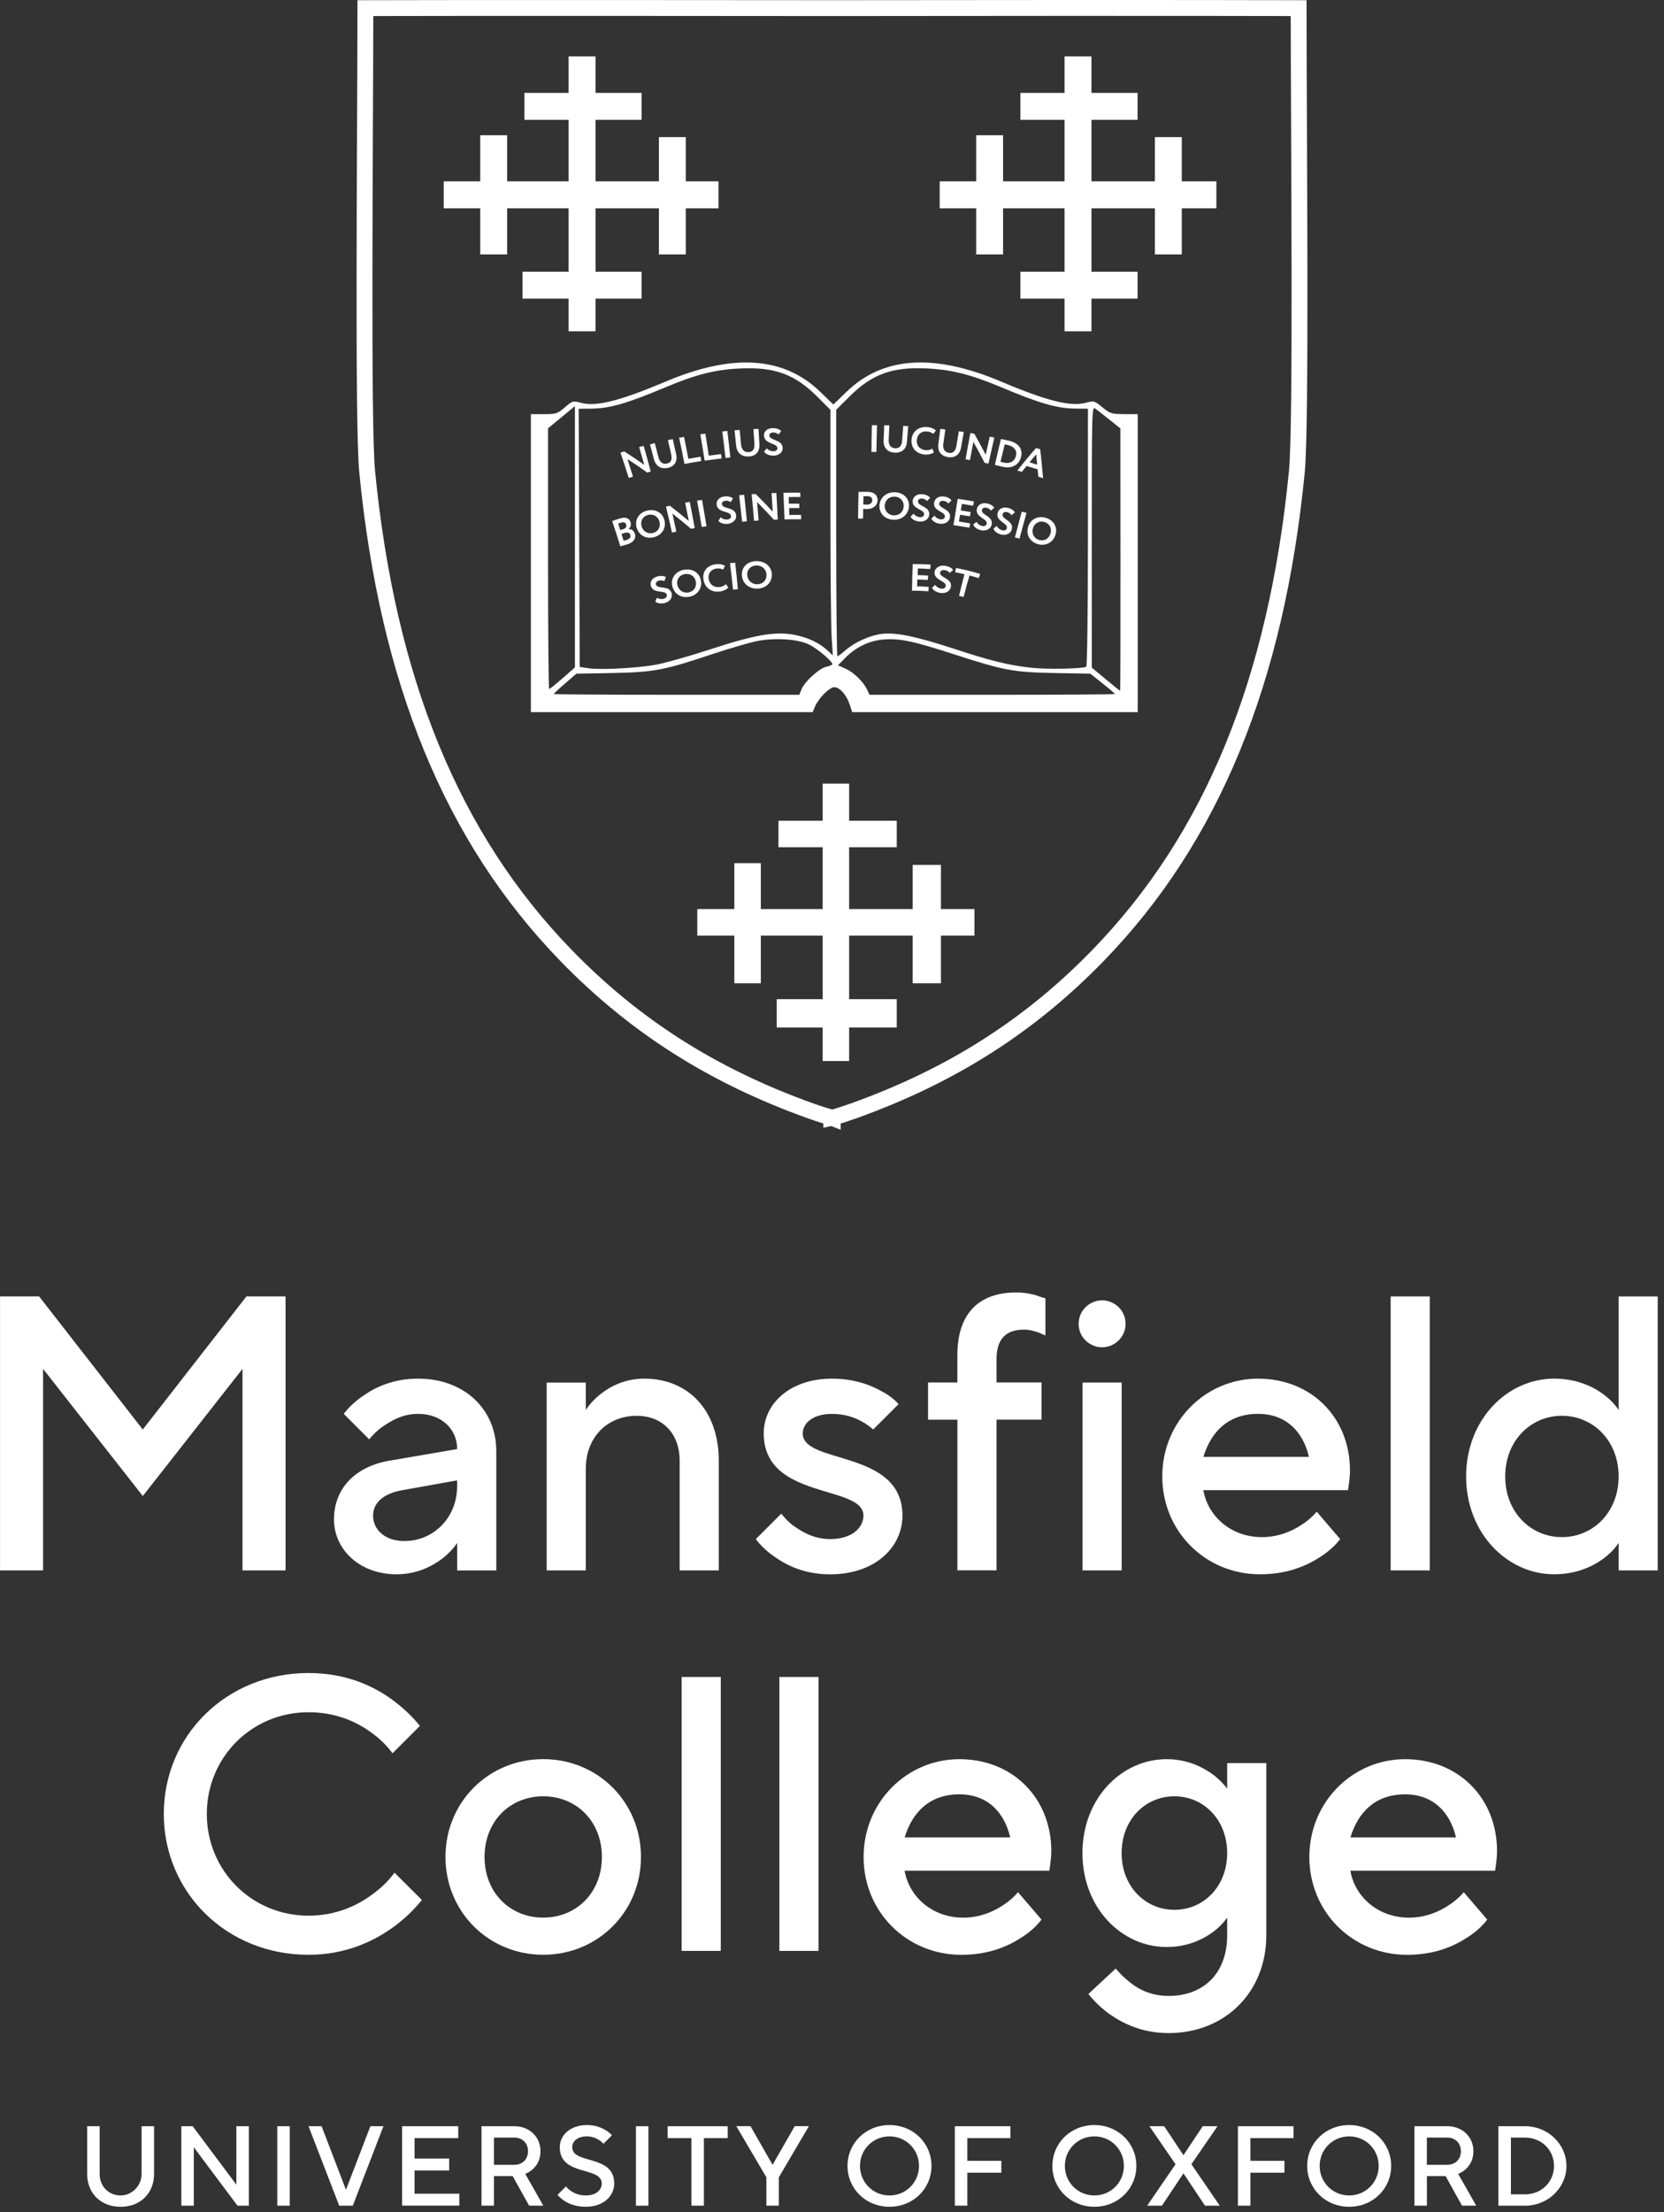 <svg width="210" height="279" viewBox="0 0 210 279" fill="none" xmlns="http://www.w3.org/2000/svg">
<rect x="0" y="0" width="210" height="279" fill="#333333" stroke="none"/>
<path d="M11 268.147H12.575V274.157C12.575 275.731 13.72 276.877 15.221 276.877C16.654 276.877 17.868 275.658 17.868 274.157V268.147H19.443V274.157C19.443 276.589 17.727 278.31 15.221 278.31C12.716 278.31 11 276.594 11 274.157V268.147Z" fill="white"/>
<path d="M22.884 268.147H24.317L29.83 275.517V268.147H31.404V278.169H29.971L24.458 270.798V278.169H22.884V268.147Z" fill="white"/>
<path d="M34.995 268.147H36.569V278.169H34.995V268.147Z" fill="white"/>
<path d="M38.938 268.147H40.586L43.662 276.165L46.743 268.147H48.39L44.525 278.169H42.809L38.938 268.147Z" fill="white"/>
<path d="M50.743 268.147H57.831V269.648H52.317V272.222H56.685V273.723H52.317V276.658H57.972V278.159H50.743V268.147Z" fill="white"/>
<path d="M60.766 268.147H64.919C66.85 268.147 68.21 269.521 68.21 271.295C68.21 272.426 67.722 273.114 67.249 273.557C66.962 273.816 66.65 274.015 66.289 274.157L68.565 278.164H66.776L64.7 274.44H62.341V278.164H60.766V268.147ZM64.919 273.011C65.938 273.011 66.635 272.309 66.635 271.295C66.635 270.282 65.933 269.58 64.919 269.58H62.341V273.016H64.919V273.011Z" fill="white"/>
<path d="M71.433 275.731C71.589 275.946 71.789 276.131 72.033 276.301C72.447 276.589 73.076 276.877 73.939 276.877C75.24 276.877 75.942 276.175 75.942 275.375C75.942 273.157 70.644 274.517 70.644 270.793C70.644 269.292 71.945 268 74.08 268C75.109 268 75.898 268.317 76.43 268.643C76.746 268.829 77.015 269.043 77.229 269.287L76.157 270.359C76.001 270.189 75.83 270.028 75.625 269.901C75.279 269.672 74.753 269.428 74.08 269.428C72.862 269.428 72.218 270.057 72.218 270.788C72.218 273.006 77.517 271.646 77.517 275.37C77.517 276.945 76.157 278.305 73.939 278.305C72.72 278.305 71.818 277.949 71.233 277.559C70.887 277.345 70.605 277.086 70.361 276.799L71.433 275.731Z" fill="white"/>
<path d="M80.251 268.147H81.831V278.169H80.256V268.147H80.251Z" fill="white"/>
<path d="M87.261 269.648H84.254V268.147H91.838V269.648H88.831V278.164H87.256V269.648H87.261Z" fill="white"/>
<path d="M96.716 274.585L92.924 268.141H94.713L97.501 273.011L100.294 268.141H102.083L98.291 274.585V278.163H96.716V274.585Z" fill="white"/>
<path d="M112.256 268C115.264 268 117.555 270.291 117.555 273.152C117.555 276.014 115.264 278.305 112.256 278.305C109.249 278.305 106.958 276.014 106.958 273.152C106.958 270.291 109.249 268 112.256 268ZM112.256 276.877C114.333 276.877 115.981 275.229 115.981 273.152C115.981 271.076 114.333 269.428 112.256 269.428C110.18 269.428 108.532 271.076 108.532 273.152C108.532 275.229 110.18 276.877 112.256 276.877Z" fill="white"/>
<path d="M120.504 268.147H127.519V269.648H122.079V272.509H126.373V274.011H122.079V278.164H120.504V268.147Z" fill="white"/>
<path d="M138.112 268C141.119 268 143.411 270.291 143.411 273.152C143.411 276.014 141.119 278.305 138.112 278.305C135.104 278.305 132.813 276.014 132.813 273.152C132.813 270.291 135.104 268 138.112 268ZM138.112 276.877C140.188 276.877 141.836 275.229 141.836 273.152C141.836 271.076 140.188 269.428 138.112 269.428C136.035 269.428 134.388 271.076 134.388 273.152C134.388 275.229 136.035 276.877 138.112 276.877Z" fill="white"/>
<path d="M148.355 272.943L145.06 268.147H146.922L149.354 271.798L151.787 268.147H153.649L150.358 272.943L153.936 278.169H152.074L149.354 274.089L146.634 278.169H144.772L148.355 272.943Z" fill="white"/>
<path d="M156.227 268.147H163.242V269.648H157.802V272.509H162.096V274.011H157.802V278.164H156.227V268.147Z" fill="white"/>
<path d="M170.269 268C173.277 268 175.568 270.291 175.568 273.152C175.568 276.014 173.277 278.305 170.269 278.305C167.262 278.305 164.971 276.014 164.971 273.152C164.971 270.291 167.262 268 170.269 268ZM170.269 276.877C172.346 276.877 173.994 275.229 173.994 273.152C173.994 271.076 172.346 269.428 170.269 269.428C168.193 269.428 166.545 271.076 166.545 273.152C166.545 275.229 168.193 276.877 170.269 276.877Z" fill="white"/>
<path d="M178.503 268.147H182.656C184.586 268.147 185.946 269.521 185.946 271.295C185.946 272.426 185.459 273.114 184.986 273.557C184.698 273.816 184.387 274.015 184.026 274.157L186.302 278.164H184.513L182.437 274.44H180.077V278.164H178.503V268.147ZM182.651 273.011C183.67 273.011 184.367 272.309 184.367 271.295C184.367 270.282 183.665 269.58 182.651 269.58H180.073V273.016H182.651V273.011Z" fill="white"/>
<path d="M189.101 268.147H192.464C195.399 268.147 197.69 270.452 197.69 273.158C197.69 275.863 195.399 278.169 192.464 278.169H189.101V268.147ZM192.469 276.736C194.546 276.736 196.12 275.161 196.12 273.158C196.12 271.154 194.546 269.58 192.469 269.58H190.68V276.736H192.469Z" fill="white"/>
<path d="M0 163.5H4.938L18.018 180.282L31.098 163.5H36.036V198.048H30.606V172.632L18.023 188.67L5.435 172.632V198.048H0.005V163.5H0Z" fill="white"/>
<path d="M57.696 194.591C57.203 195.33 56.558 195.975 55.82 196.566C54.486 197.55 52.61 198.54 50.045 198.54C45.304 198.54 42.149 195.33 42.149 191.633C42.149 187.685 44.861 184.973 49.056 184.229L57.696 182.747C57.696 180.232 55.721 178.307 52.758 178.307C50.833 178.307 49.4 179.149 48.268 179.937C47.623 180.379 47.081 180.926 46.589 181.517L43.385 178.307C44.025 177.465 44.818 176.727 45.753 176.087C47.333 174.955 49.602 173.867 52.763 173.867C58.685 173.867 62.633 177.815 62.633 182.999V198.053H57.696V194.591ZM57.696 186.695L50.784 187.931C48.268 188.374 47.082 189.61 47.082 191.136C47.082 192.864 48.514 194.345 51.03 194.345C54.732 194.345 57.69 191.387 57.69 187.439V186.695H57.696Z" fill="white"/>
<path d="M68.992 174.359H73.93V177.815C74.422 177.077 75.018 176.431 75.756 175.841C76.992 174.857 78.819 173.867 81.334 173.867C86.764 173.867 90.712 177.766 90.712 184.229V198.047H85.774V184.229C85.774 180.724 83.554 178.553 80.344 178.553C76.642 178.553 73.93 181.271 73.93 185.213V198.047H68.992V174.359Z" fill="white"/>
<path d="M98.602 190.889C99.095 191.529 99.641 192.076 100.281 192.519C101.413 193.306 102.846 194.099 104.771 194.099C107.532 194.099 108.965 192.667 108.965 191.136C108.965 187.187 96.382 189.211 96.382 180.773C96.382 177.071 99.636 173.867 105.017 173.867C107.827 173.867 109.955 174.703 111.333 175.496C112.175 175.939 112.864 176.481 113.405 177.077L110.195 180.281C109.801 179.937 109.358 179.592 108.812 179.297C107.877 178.755 106.592 178.312 105.011 178.312C102.496 178.312 101.309 179.548 101.309 180.779C101.309 184.727 113.892 182.753 113.892 191.141C113.892 195.089 110.485 198.545 104.76 198.545C101.599 198.545 99.33 197.457 97.749 196.325C96.809 195.68 96.021 194.941 95.382 194.105L98.602 190.889Z" fill="white"/>
<path d="M120.823 179.044H117.121V174.352H120.823V170.896C120.823 165.712 123.491 163 128.227 163C129.364 163 130.25 163.197 130.895 163.394C131.24 163.541 131.584 163.64 131.934 163.738V168.425L131.147 168.08C130.606 167.883 129.96 167.686 129.222 167.686C126.904 167.686 125.766 168.922 125.766 171.388V174.347H131.442V179.038H125.766V198.041H120.828V179.044H120.823Z" fill="white"/>
<path d="M139.085 163.99C140.616 163.99 142.049 165.226 142.049 166.949C142.049 168.677 140.616 169.913 139.085 169.913C137.554 169.913 136.126 168.677 136.126 166.949C136.126 165.226 137.559 163.99 139.085 163.99ZM136.619 174.358H141.556V198.047H136.619V174.358Z" fill="white"/>
<path d="M169.133 194.099C168.494 194.941 167.652 195.68 166.667 196.319C164.939 197.451 162.522 198.54 159.017 198.54C152.111 198.54 146.681 193.11 146.681 186.203C146.681 179.297 152.111 173.867 158.771 173.867C165.481 173.867 170.369 178.75 170.369 185.465C170.369 186.203 170.271 186.799 170.222 187.242L170.123 187.931H151.865C152.406 191.136 155.271 193.853 159.269 193.853C161.39 193.853 163.118 193.066 164.299 192.273C164.988 191.83 165.634 191.289 166.175 190.643L169.133 194.099ZM165.191 183.737C164.453 180.527 162.276 178.307 158.776 178.307C155.025 178.307 152.854 180.527 151.87 183.737H165.191Z" fill="white"/>
<path d="M175.504 163.5H180.442V198.048H175.504V163.5Z" fill="white"/>
<path d="M204.275 194.59C203.783 195.328 203.137 195.973 202.35 196.564C201.016 197.548 198.943 198.538 196.132 198.538C190.21 198.538 185.026 193.354 185.026 186.201C185.026 179.044 190.21 173.865 196.132 173.865C198.943 173.865 201.016 174.849 202.35 175.839C203.137 176.43 203.783 177.075 204.275 177.813V163.503H209.207V198.051H204.275V194.59ZM204.275 186.201C204.275 181.712 201.065 178.551 197.117 178.551C193.169 178.551 189.959 181.712 189.959 186.201C189.959 190.696 193.169 193.852 197.117 193.852C201.07 193.852 204.275 190.691 204.275 186.201Z" fill="white"/>
<path d="M53.245 239.614C52.206 240.899 51.025 242.031 49.593 243.07C47.176 244.798 43.67 246.526 38.929 246.526C28.567 246.526 20.671 238.63 20.671 228.76C20.671 218.889 28.567 210.993 38.929 210.993C43.67 210.993 47.121 212.623 49.489 214.351C50.823 215.335 52.004 216.423 52.994 217.659L49.538 221.115C48.849 220.175 47.958 219.289 46.924 218.55C45.147 217.216 42.484 215.937 38.929 215.937C31.771 215.937 26.101 221.613 26.101 228.765C26.101 235.918 31.777 241.594 38.929 241.594C42.484 241.594 45.196 240.26 47.023 238.882C48.111 238.094 49.046 237.203 49.784 236.169L53.245 239.614Z" fill="white"/>
<path d="M68.555 221.851C75.467 221.851 80.892 227.281 80.892 234.187C80.892 241.099 75.462 246.523 68.555 246.523C61.649 246.523 56.219 241.093 56.219 234.187C56.219 227.281 61.644 221.851 68.555 221.851ZM75.96 234.187C75.96 229.698 72.75 226.537 68.555 226.537C64.361 226.537 61.151 229.698 61.151 234.187C61.151 238.682 64.361 241.837 68.555 241.837C72.75 241.837 75.96 238.682 75.96 234.187Z" fill="white"/>
<path d="M86.023 211.488H90.961V246.037H86.023V211.488Z" fill="white"/>
<path d="M98.358 211.488H103.296V246.037H98.358V211.488Z" fill="white"/>
<path d="M131.44 242.09C130.8 242.932 129.958 243.67 128.973 244.31C127.245 245.442 124.828 246.53 121.323 246.53C114.417 246.53 108.987 241.1 108.987 234.193C108.987 227.287 114.417 221.857 121.077 221.857C127.787 221.857 132.675 226.74 132.675 233.455C132.675 234.193 132.577 234.789 132.528 235.232L132.429 235.921H114.165C114.707 239.126 117.572 241.843 121.569 241.843C123.691 241.843 125.419 241.056 126.6 240.263C127.289 239.82 127.934 239.279 128.476 238.634L131.44 242.09ZM127.491 231.722C126.753 228.512 124.577 226.292 121.077 226.292C117.326 226.292 115.155 228.512 114.171 231.722H127.491Z" fill="white"/>
<path d="M140.807 248.258C141.348 248.903 141.944 249.494 142.584 249.986C143.721 250.926 145.345 251.714 147.467 251.714C151.962 251.714 154.871 248.799 154.871 244.064V241.843C154.379 242.532 153.739 243.178 152.996 243.719C151.661 244.66 149.786 245.545 147.221 245.545C141.545 245.545 136.607 240.608 136.607 233.701C136.607 226.795 141.545 221.857 147.221 221.857C149.786 221.857 151.661 222.792 152.996 223.733C153.734 224.274 154.379 224.919 154.871 225.559V222.349H159.809V244.064C159.809 251.222 154.625 256.4 147.473 256.4C144.115 256.4 141.649 255.164 139.921 253.934C138.937 253.196 138.095 252.403 137.356 251.468L140.807 248.258ZM154.871 233.696C154.871 229.502 151.913 226.538 148.211 226.538C144.509 226.538 141.55 229.502 141.55 233.696C141.55 237.89 144.514 240.854 148.211 240.854C151.913 240.854 154.871 237.89 154.871 233.696Z" fill="white"/>
<path d="M187.693 242.09C187.054 242.932 186.212 243.67 185.227 244.31C183.499 245.442 181.082 246.53 177.577 246.53C170.671 246.53 165.241 241.1 165.241 234.193C165.241 227.287 170.671 221.857 177.331 221.857C184.041 221.857 188.929 226.74 188.929 233.455C188.929 234.193 188.831 234.789 188.782 235.232L188.683 235.921H170.419C170.961 239.126 173.826 241.843 177.823 241.843C179.945 241.843 181.673 241.056 182.854 240.263C183.543 239.82 184.188 239.279 184.73 238.634L187.693 242.09ZM183.745 231.722C183.007 228.512 180.831 226.292 177.331 226.292C173.58 226.292 171.409 228.512 170.425 231.722H183.745Z" fill="white"/>
<path d="M163.89 1.023C163.89 1.023 150.242 0.971 105.001 1.023C59.76 0.977 46.112 1.023 46.112 1.023C46.095 18.256 45.76 53.562 46.337 59.495C48.932 85.9 57.068 105.694 71.402 120.464C80.034 129.359 89.917 135.652 102.176 140.055C103.196 140.421 104.205 140.745 104.903 140.942V141C104.932 140.994 104.966 140.983 105.001 140.971C105.036 140.983 105.07 140.988 105.099 141V140.948C105.802 140.751 106.806 140.426 107.826 140.061C120.079 135.658 129.968 129.365 138.6 120.47C152.934 105.7 161.07 85.9 163.665 59.501C164.242 53.567 163.901 18.256 163.89 1.023Z" stroke="white" stroke-width="2"/>
<path d="M107.16 131.695V129.579H110.167H113.173V127.792V126.01H110.167H107.16V122.001V117.992H111.169H115.184V120.999V124.005H116.966H118.747V120.999V117.992H120.863H122.979V116.322V114.645H120.863H118.747V111.861V109.077H116.966H115.184V111.861V114.645H111.169H107.16V110.748V106.85H110.167H113.173V105.18V103.509H110.167H107.16V101.165V98.826H105.49H103.819V101.165V103.509H101.035H98.245V105.18V106.85H101.035H103.819V110.748V114.645H99.916H96.018V111.75V108.854H94.348H92.677V111.75V114.645H90.339H88V116.322V117.992H90.339H92.677V120.999V124.005H94.348H96.018V120.999V117.992H99.916H103.819V122.001V126.01H100.924H98.022V127.792V129.579H100.924H103.819V131.695V133.811H105.49H107.16V131.695Z" fill="white"/>
<path d="M75.154 39.726V37.663H78.061H80.974V35.969V34.269H78.061H75.154V30.266V26.269H79.151H83.154V29.176V32.089H84.854H86.548V29.176V26.269H88.611H90.674V24.569V22.869H88.611H86.548V20.085V17.295H84.854H83.154V20.085V22.869H79.151H75.154V18.995V15.115H78.061H80.974V13.415V11.716H78.061H75.154V9.412V7.109H73.454H71.76V9.412V11.716H68.971H66.181V13.415V15.115H68.971H71.76V18.995V22.869H67.88H64V19.962V17.055H62.301H60.607V19.962V22.869H58.303H56V24.569V26.269H58.303H60.607V29.176V32.089H62.301H64V29.176V26.269H67.88H71.76V30.266V34.269H68.847H65.94V35.969V37.663H68.847H71.76V39.726V41.783H73.454H75.154V39.726Z" fill="white"/>
<path d="M137.744 39.726V37.663H140.657H143.564V35.969V34.269H140.657H137.744V30.266V26.269H141.747H145.75V29.176V32.089H147.444H149.144V29.176V26.269H151.324H153.51V24.569V22.869H151.324H149.144V20.085V17.295H147.444H145.75V20.085V22.869H141.747H137.744V18.995V15.115H140.657H143.564V13.415V11.716H140.657H137.744V9.412V7.109H136.05H134.35V9.412V11.716H131.566H128.776V13.415V15.115H131.566H134.35V18.995V22.869H130.47H126.59V19.962V17.055H124.896H123.197V19.962V22.869H120.893H118.59V24.569V26.269H120.893H123.197V29.176V32.089H124.896H126.59V29.176V26.269H130.47H134.35V30.266V34.269H131.566H128.776V35.969V37.663H131.566H134.35V39.726V41.783H136.05H137.744V39.726Z" fill="white"/>
<path d="M141.876 52.223C140.281 52.223 140.1 52.165 139.127 51.368C138.101 50.529 138.066 50.518 136.987 50.805C135.094 51.309 132.087 50.553 126.349 48.126C117.827 44.516 111.398 44.956 106.785 49.457C105.906 50.313 105.185 51.01 105.173 51.01C105.162 51.01 104.435 50.313 103.562 49.457C98.949 44.956 92.519 44.522 83.997 48.126C78.265 50.547 75.247 51.315 73.365 50.811C72.304 50.529 72.263 50.535 71.284 51.373C70.358 52.17 70.177 52.229 68.647 52.229H67V89.811H102.565L102.852 89.113C103.286 88.07 104.675 86.663 105.273 86.663C105.965 86.663 106.826 87.618 107.225 88.832L107.547 89.811H143.581V52.229H141.876V52.223ZM69.163 70.457V54.017L72.556 51.221V84.172L71.003 85.532C70.147 86.282 69.385 86.892 69.309 86.892C69.227 86.898 69.163 79.501 69.163 70.457ZM104.323 84.073C103.438 84.248 101.575 85.919 101.17 86.903L100.871 87.624H85.38C76.864 87.624 69.889 87.577 69.889 87.525C69.889 87.472 70.528 86.874 71.314 86.194L72.738 84.963L77.192 84.881C82.467 84.782 83.775 84.541 89.805 82.525C92.156 81.74 94.817 80.972 95.713 80.814C98.029 80.409 100.789 80.62 102.143 81.3C103.175 81.822 105.05 83.404 105.05 83.762C105.05 83.85 104.722 83.99 104.323 84.073ZM104.411 82.009C103.38 81.054 101.897 80.368 100.203 80.052C97.818 79.606 95.245 80.058 89.618 81.898C86.934 82.771 83.827 83.65 82.708 83.844C80.926 84.155 78.031 84.36 76.014 84.36C75.276 84.36 74.655 84.336 74.25 84.272L73.16 84.108L73.031 51.549L74.549 51.538C76.923 51.52 79.08 50.904 83.956 48.853C87.83 47.224 90.269 46.608 93.416 46.468C97.777 46.268 100.314 47.194 103.163 50.049L104.804 51.69V64.895C104.804 72.157 104.874 79.126 104.956 80.38L105.109 82.66L104.411 82.009ZM105.531 67.228V51.684L107.172 50.043C110.02 47.194 112.558 46.263 116.919 46.462C120.066 46.608 122.51 47.224 126.385 48.847C131.255 50.899 133.418 51.514 135.786 51.532L137.298 51.543V67.749C137.298 76.875 137.204 84.014 137.087 84.084C136.671 84.342 132.058 84.43 130.147 84.213C127.258 83.891 125.089 83.358 120.348 81.804C115.594 80.251 113.068 79.73 111.292 79.941C109.809 80.116 107.846 81.001 106.703 82.004C106.222 82.425 105.765 82.766 105.683 82.766C105.601 82.771 105.531 75.779 105.531 67.228ZM125.212 87.624H109.733L109.47 87.044C109.012 86.036 107.776 84.811 106.75 84.348L105.759 83.903L106.639 83C107.987 81.623 109.692 80.796 111.497 80.65C113.543 80.486 115.225 80.837 120.447 82.531C126.701 84.559 127.92 84.788 133.148 84.881L137.603 84.963L139.15 86.194C140 86.868 140.697 87.466 140.697 87.525C140.697 87.583 133.729 87.624 125.212 87.624ZM141.36 87.126C141.325 87.12 140.51 86.458 139.543 85.655L137.784 84.196V67.708C137.784 51.725 137.796 51.233 138.23 51.538C138.476 51.713 139.291 52.346 140.035 52.944L141.395 54.034L141.407 70.586C141.418 79.694 141.395 87.132 141.36 87.126Z" fill="white"/>
<path d="M81.676 59.597C80.867 59.011 80.04 58.443 79.185 57.892C79.419 58.63 79.653 59.374 79.882 60.113C79.706 60.166 79.53 60.224 79.349 60.277C79.009 59.21 78.663 58.144 78.305 57.077C78.464 57.024 78.622 56.977 78.78 56.93C79.648 57.481 80.492 58.05 81.312 58.63C81.101 57.88 80.884 57.13 80.662 56.38C80.849 56.327 81.037 56.274 81.23 56.227C81.541 57.306 81.84 58.39 82.127 59.468C81.98 59.515 81.828 59.556 81.676 59.597Z" fill="white"/>
<path d="M85.334 57.303C85.544 58.311 85.005 58.844 84.308 59.003C83.481 59.19 82.778 58.856 82.526 57.907C82.362 57.28 82.198 56.658 82.028 56.037C82.233 55.984 82.438 55.937 82.637 55.885C82.79 56.471 82.942 57.057 83.089 57.637C83.247 58.247 83.605 58.593 84.179 58.464C84.689 58.352 84.853 57.948 84.706 57.309C84.572 56.705 84.431 56.107 84.29 55.504C84.495 55.463 84.701 55.416 84.906 55.375C85.052 56.02 85.199 56.664 85.334 57.303Z" fill="white"/>
<path d="M85.707 55.215C85.912 55.174 86.123 55.139 86.329 55.098C86.516 56.018 86.698 56.938 86.874 57.858C87.384 57.764 87.899 57.682 88.415 57.6C88.444 57.782 88.474 57.964 88.503 58.145C87.794 58.257 87.085 58.374 86.381 58.509C86.17 57.413 85.948 56.317 85.707 55.215Z" fill="white"/>
<path d="M88.379 54.771C88.59 54.742 88.801 54.713 89.012 54.683C89.164 55.609 89.311 56.535 89.445 57.462C89.961 57.391 90.483 57.327 91.004 57.268C91.028 57.45 91.051 57.632 91.075 57.819C90.354 57.901 89.639 57.995 88.93 58.1C88.754 56.981 88.572 55.873 88.379 54.771Z" fill="white"/>
<path d="M91.153 54.416C91.364 54.392 91.581 54.369 91.792 54.351C91.927 55.465 92.056 56.578 92.173 57.698C91.968 57.715 91.769 57.739 91.564 57.757C91.435 56.643 91.3 55.529 91.153 54.416Z" fill="white"/>
<path d="M95.838 56.058C95.89 57.084 95.251 57.523 94.525 57.57C93.657 57.617 93.001 57.177 92.901 56.199C92.837 55.554 92.772 54.915 92.702 54.27C92.913 54.253 93.13 54.235 93.347 54.223C93.405 54.827 93.464 55.425 93.517 56.029C93.575 56.656 93.88 57.054 94.49 57.019C95.023 56.99 95.251 56.621 95.21 55.964C95.169 55.349 95.128 54.733 95.082 54.118C95.293 54.106 95.509 54.1 95.726 54.089C95.761 54.745 95.802 55.401 95.838 56.058Z" fill="white"/>
<path d="M96.412 54.944C96.383 54.44 96.793 54.001 97.514 53.995C97.971 53.989 98.358 54.13 98.587 54.352C98.475 54.499 98.364 54.645 98.252 54.792C98.071 54.634 97.889 54.54 97.59 54.546C97.268 54.546 97.08 54.704 97.092 54.921C97.121 55.612 98.762 55.384 98.774 56.515C98.78 57.084 98.258 57.459 97.602 57.465C97.151 57.47 96.617 57.294 96.43 56.955C96.541 56.82 96.652 56.679 96.77 56.544C96.987 56.796 97.326 56.913 97.602 56.913C97.895 56.913 98.118 56.773 98.112 56.515C98.094 55.853 96.471 56.034 96.412 54.944Z" fill="white"/>
<path d="M77.254 65.708C77.436 65.638 77.882 65.485 78.222 65.386C79.03 65.139 79.446 65.409 79.575 65.855C79.687 66.224 79.564 66.511 79.317 66.722C79.317 66.728 79.317 66.728 79.317 66.734C79.669 66.716 79.997 66.886 80.121 67.314C80.314 67.976 79.874 68.428 79.194 68.639C78.895 68.727 78.479 68.85 78.286 68.896C77.958 67.83 77.612 66.769 77.254 65.708ZM78.016 66.036C78.104 66.306 78.192 66.576 78.274 66.845C78.403 66.804 78.538 66.763 78.667 66.728C78.936 66.646 79.118 66.447 79.03 66.153C78.948 65.89 78.696 65.814 78.38 65.913C78.245 65.954 78.122 65.995 78.016 66.036ZM78.433 67.337C78.52 67.619 78.608 67.9 78.696 68.187C78.778 68.17 78.919 68.146 79.083 68.094C79.47 67.976 79.634 67.754 79.54 67.449C79.458 67.179 79.206 67.103 78.843 67.208C78.708 67.255 78.567 67.296 78.433 67.337Z" fill="white"/>
<path d="M81.646 64.398C82.678 64.14 83.622 64.633 83.862 65.653C84.091 66.637 83.504 67.51 82.526 67.751C81.547 67.997 80.638 67.54 80.345 66.532C80.07 65.606 80.58 64.668 81.646 64.398ZM82.391 67.223C83.088 67.047 83.387 66.45 83.229 65.805C83.065 65.131 82.438 64.773 81.787 64.938C81.131 65.102 80.779 65.699 80.966 66.374C81.148 67.018 81.769 67.376 82.391 67.223Z" fill="white"/>
<path d="M87.206 66.687C86.444 66.037 85.659 65.398 84.856 64.77C85.026 65.527 85.196 66.289 85.354 67.045C85.172 67.086 84.985 67.121 84.803 67.162C84.557 66.066 84.311 64.976 84.047 63.886C84.211 63.85 84.375 63.815 84.533 63.78C85.348 64.407 86.145 65.046 86.925 65.697C86.778 64.929 86.62 64.167 86.468 63.399C86.661 63.364 86.854 63.329 87.048 63.294C87.265 64.395 87.476 65.497 87.675 66.599C87.522 66.634 87.364 66.664 87.206 66.687Z" fill="white"/>
<path d="M87.971 63.144C88.176 63.109 88.387 63.08 88.598 63.044C88.792 64.152 88.985 65.254 89.161 66.362C88.962 66.391 88.762 66.426 88.563 66.456C88.376 65.354 88.176 64.246 87.971 63.144Z" fill="white"/>
<path d="M90.446 63.664C90.37 63.166 90.721 62.691 91.425 62.609C91.864 62.557 92.257 62.656 92.497 62.856C92.403 63.014 92.31 63.172 92.216 63.33C92.022 63.19 91.835 63.119 91.548 63.154C91.237 63.19 91.067 63.36 91.102 63.582C91.202 64.268 92.773 63.87 92.902 64.989C92.966 65.552 92.497 65.985 91.858 66.062C91.419 66.114 90.879 65.991 90.663 65.681C90.756 65.534 90.856 65.382 90.95 65.235C91.19 65.464 91.53 65.546 91.8 65.516C92.087 65.481 92.286 65.323 92.257 65.065C92.169 64.391 90.61 64.743 90.446 63.664Z" fill="white"/>
<path d="M93.281 62.46C93.493 62.442 93.704 62.419 93.92 62.401C94.043 63.515 94.155 64.635 94.266 65.748C94.061 65.766 93.862 65.783 93.657 65.801C93.534 64.687 93.41 63.574 93.281 62.46Z" fill="white"/>
<path d="M97.665 65.544C96.98 64.794 96.276 64.05 95.549 63.317C95.614 64.091 95.678 64.865 95.737 65.644C95.544 65.656 95.356 65.668 95.163 65.685C95.069 64.566 94.969 63.452 94.858 62.333C95.028 62.321 95.198 62.309 95.368 62.297C96.106 63.03 96.821 63.774 97.519 64.53C97.472 63.751 97.425 62.971 97.372 62.192C97.572 62.186 97.771 62.174 97.976 62.168C98.04 63.288 98.105 64.413 98.152 65.533C97.994 65.533 97.829 65.538 97.665 65.544Z" fill="white"/>
<path d="M98.87 62.146C99.579 62.129 100.288 62.129 100.997 62.129C101.003 62.31 101.003 62.498 101.009 62.679C100.517 62.674 100.025 62.679 99.532 62.685C99.544 62.967 99.556 63.242 99.561 63.523C99.995 63.518 100.429 63.518 100.869 63.518C100.874 63.699 100.874 63.887 100.88 64.069C100.447 64.069 100.019 64.069 99.585 64.074C99.597 64.362 99.603 64.655 99.614 64.942C100.107 64.936 100.605 64.936 101.097 64.936C101.097 65.118 101.103 65.305 101.103 65.487C100.405 65.481 99.702 65.487 99.01 65.499C98.969 64.385 98.923 63.266 98.87 62.146Z" fill="white"/>
<path d="M82.149 73.916C81.985 73.435 82.254 72.908 82.934 72.708C83.362 72.585 83.767 72.621 84.036 72.779C83.966 72.949 83.901 73.119 83.837 73.295C83.626 73.189 83.427 73.148 83.151 73.23C82.852 73.318 82.718 73.511 82.782 73.722C82.993 74.379 84.47 73.734 84.763 74.824C84.91 75.375 84.523 75.868 83.919 76.043C83.503 76.161 82.964 76.137 82.7 75.862C82.764 75.698 82.835 75.539 82.905 75.375C83.175 75.557 83.52 75.586 83.773 75.51C84.042 75.434 84.212 75.24 84.142 74.994C83.96 74.344 82.495 74.947 82.149 73.916Z" fill="white"/>
<path d="M86.245 71.871C87.312 71.642 88.267 72.176 88.46 73.207C88.648 74.198 88.015 75.042 87.03 75.253C86.046 75.464 85.143 74.989 84.862 73.981C84.604 73.037 85.137 72.111 86.245 71.871ZM86.907 74.713C87.611 74.561 87.939 73.975 87.81 73.324C87.669 72.639 87.042 72.264 86.374 72.41C85.694 72.557 85.319 73.149 85.495 73.823C85.665 74.473 86.28 74.848 86.907 74.713Z" fill="white"/>
<path d="M91.907 74.092C91.713 74.338 91.297 74.537 90.852 74.596C89.808 74.731 88.988 74.18 88.788 73.148C88.607 72.198 89.111 71.325 90.324 71.161C90.799 71.097 91.221 71.19 91.49 71.366C91.414 71.519 91.338 71.677 91.262 71.829C91.027 71.718 90.775 71.659 90.412 71.706C89.738 71.794 89.316 72.322 89.439 73.037C89.562 73.728 90.125 74.127 90.828 74.033C91.121 73.998 91.403 73.869 91.619 73.67C91.719 73.816 91.813 73.951 91.907 74.092Z" fill="white"/>
<path d="M92.128 71.017C92.344 70.999 92.561 70.976 92.778 70.959C92.907 72.072 93.019 73.192 93.118 74.311C92.913 74.329 92.714 74.346 92.509 74.364C92.397 73.25 92.268 72.131 92.128 71.017Z" fill="white"/>
<path d="M95.411 70.764C96.53 70.734 97.404 71.438 97.41 72.487C97.415 73.501 96.624 74.21 95.587 74.234C94.549 74.263 93.723 73.63 93.629 72.587C93.541 71.614 94.25 70.799 95.411 70.764ZM95.569 73.683C96.314 73.665 96.753 73.149 96.736 72.481C96.718 71.784 96.149 71.297 95.446 71.315C94.731 71.332 94.245 71.848 94.303 72.546C94.356 73.219 94.907 73.7 95.569 73.683Z" fill="white"/>
<path d="M110.033 53.629C110.25 53.629 110.467 53.629 110.684 53.629C110.649 54.754 110.619 55.873 110.602 56.993C110.397 56.993 110.186 56.993 109.98 56.993C109.986 55.873 110.004 54.754 110.033 53.629Z" fill="white"/>
<path d="M114.462 55.708C114.386 56.733 113.7 57.114 112.967 57.091C112.094 57.062 111.484 56.557 111.514 55.573C111.537 54.928 111.561 54.283 111.59 53.633C111.807 53.639 112.024 53.639 112.24 53.645C112.211 54.248 112.182 54.852 112.153 55.456C112.123 56.083 112.381 56.511 112.997 56.534C113.53 56.552 113.805 56.206 113.852 55.555C113.893 54.94 113.94 54.324 113.987 53.709C114.198 53.721 114.415 53.733 114.626 53.744C114.561 54.395 114.509 55.051 114.462 55.708Z" fill="white"/>
<path d="M117.851 57.053C117.605 57.252 117.147 57.363 116.696 57.322C115.641 57.228 114.955 56.502 115.037 55.452C115.114 54.491 115.852 53.759 117.054 53.864C117.528 53.905 117.903 54.087 118.114 54.309C118.003 54.444 117.886 54.579 117.775 54.714C117.575 54.556 117.353 54.444 116.989 54.409C116.315 54.35 115.764 54.761 115.7 55.493C115.635 56.191 116.092 56.707 116.807 56.771C117.101 56.8 117.405 56.736 117.669 56.584C117.728 56.742 117.786 56.894 117.851 57.053Z" fill="white"/>
<path d="M121.289 56.425C121.113 57.44 120.415 57.756 119.694 57.656C118.844 57.545 118.293 56.988 118.417 56.009C118.499 55.37 118.587 54.726 118.674 54.087C118.885 54.11 119.096 54.134 119.307 54.163C119.22 54.761 119.132 55.359 119.05 55.957C118.962 56.584 119.179 57.029 119.776 57.111C120.298 57.182 120.597 56.865 120.702 56.215C120.802 55.605 120.902 54.995 121.007 54.386C121.212 54.415 121.423 54.45 121.628 54.48C121.511 55.13 121.4 55.775 121.289 56.425Z" fill="white"/>
<path d="M124.265 58.372C123.808 57.487 123.333 56.608 122.841 55.728C122.695 56.49 122.548 57.258 122.413 58.02C122.226 57.985 122.044 57.956 121.856 57.926C122.05 56.824 122.249 55.717 122.46 54.615C122.624 54.644 122.794 54.673 122.958 54.697C123.457 55.576 123.943 56.461 124.4 57.352C124.564 56.59 124.728 55.828 124.904 55.066C125.098 55.107 125.291 55.142 125.484 55.183C125.232 56.279 124.986 57.37 124.746 58.465C124.582 58.43 124.424 58.401 124.265 58.372Z" fill="white"/>
<path d="M126.324 55.362C126.348 55.368 126.365 55.374 126.389 55.374C126.6 55.421 127.098 55.52 127.356 55.585C128.751 55.925 129.085 56.827 128.845 57.677C128.581 58.592 127.755 59.16 126.494 58.861C126.295 58.814 125.926 58.721 125.621 58.65C125.598 58.644 125.574 58.638 125.557 58.633C125.797 57.548 126.055 56.452 126.324 55.362ZM126.799 56.042C126.617 56.775 126.436 57.501 126.26 58.234C126.418 58.281 126.553 58.31 126.635 58.334C127.444 58.527 128.024 58.205 128.212 57.519C128.393 56.868 128.03 56.323 127.204 56.124C127.063 56.089 126.94 56.065 126.799 56.042Z" fill="white"/>
<path d="M130.749 56.502C130.925 56.555 131.101 56.608 131.277 56.661C131.412 57.874 131.535 59.093 131.64 60.306C131.441 60.242 131.236 60.177 131.036 60.113C131.013 59.802 130.984 59.498 130.954 59.187C130.485 59.04 130.017 58.906 129.548 58.771C129.354 59.011 129.161 59.257 128.967 59.503C128.774 59.451 128.581 59.398 128.387 59.345C129.143 58.384 129.929 57.434 130.749 56.502ZM129.923 58.308C130.245 58.401 130.573 58.495 130.896 58.595C130.855 58.167 130.814 57.733 130.767 57.306C130.48 57.639 130.198 57.968 129.923 58.308Z" fill="white"/>
<path d="M108.293 65.404C108.305 64.285 108.316 63.16 108.346 62.034C108.551 62.034 109.131 62.023 109.389 62.023C110.467 62.028 110.784 62.574 110.755 63.124C110.725 63.699 110.251 64.203 109.401 64.197C109.295 64.197 109.09 64.197 108.938 64.179C108.932 64.584 108.92 64.988 108.914 65.398C108.703 65.398 108.498 65.398 108.293 65.404ZM108.973 62.585C108.961 62.931 108.955 63.277 108.949 63.617C109.096 63.629 109.254 63.64 109.395 63.64C109.77 63.64 110.069 63.476 110.081 63.101C110.092 62.749 109.87 62.574 109.43 62.568C109.301 62.579 109.143 62.585 108.973 62.585Z" fill="white"/>
<path d="M112.976 62.082C114.06 62.135 114.805 62.885 114.705 63.928C114.611 64.936 113.773 65.599 112.736 65.546C111.704 65.493 110.942 64.79 110.989 63.746C111.036 62.768 111.851 62.029 112.976 62.082ZM112.771 64.995C113.509 65.03 113.99 64.543 114.043 63.881C114.101 63.19 113.615 62.668 112.929 62.633C112.238 62.598 111.687 63.066 111.651 63.764C111.622 64.438 112.114 64.966 112.771 64.995Z" fill="white"/>
<path d="M115.184 63.154C115.231 62.65 115.7 62.263 116.404 62.328C116.849 62.369 117.201 62.544 117.388 62.785C117.259 62.92 117.124 63.054 116.995 63.189C116.843 63.013 116.679 62.908 116.392 62.879C116.081 62.849 115.876 62.984 115.853 63.201C115.782 63.893 117.412 63.822 117.271 64.942C117.201 65.504 116.65 65.833 116.005 65.774C115.56 65.733 115.055 65.504 114.915 65.153C115.044 65.03 115.173 64.901 115.302 64.778C115.483 65.047 115.8 65.2 116.069 65.223C116.357 65.246 116.591 65.129 116.62 64.877C116.697 64.215 115.085 64.238 115.184 63.154Z" fill="white"/>
<path d="M117.882 63.405C117.946 62.907 118.421 62.532 119.118 62.614C119.558 62.667 119.904 62.854 120.08 63.106C119.945 63.235 119.81 63.37 119.675 63.499C119.529 63.318 119.37 63.206 119.083 63.171C118.773 63.13 118.567 63.259 118.532 63.476C118.438 64.161 120.062 64.15 119.886 65.257C119.798 65.82 119.241 66.125 118.603 66.049C118.163 65.996 117.671 65.75 117.542 65.392C117.671 65.269 117.805 65.152 117.94 65.029C118.11 65.304 118.421 65.469 118.691 65.498C118.978 65.533 119.212 65.422 119.247 65.169C119.353 64.519 117.747 64.49 117.882 63.405Z" fill="white"/>
<path d="M120.867 62.908C121.553 63.008 122.233 63.119 122.913 63.236C122.878 63.418 122.843 63.599 122.807 63.781C122.338 63.699 121.864 63.623 121.395 63.547C121.348 63.822 121.301 64.098 121.254 64.373C121.67 64.438 122.086 64.508 122.503 64.578C122.467 64.76 122.438 64.942 122.403 65.123C121.987 65.053 121.577 64.983 121.16 64.918C121.114 65.205 121.067 65.493 121.02 65.774C121.494 65.85 121.969 65.926 122.444 66.008C122.409 66.19 122.38 66.372 122.344 66.553C121.676 66.436 121.002 66.331 120.328 66.231C120.504 65.123 120.68 64.016 120.867 62.908Z" fill="white"/>
<path d="M123.282 64.19C123.376 63.698 123.874 63.352 124.554 63.487C124.982 63.569 125.316 63.78 125.474 64.038C125.334 64.161 125.193 64.278 125.052 64.401C124.918 64.214 124.771 64.091 124.49 64.032C124.185 63.974 123.974 64.085 123.927 64.302C123.792 64.982 125.392 65.075 125.146 66.171C125.023 66.722 124.455 66.998 123.827 66.875C123.394 66.793 122.925 66.517 122.825 66.148C122.966 66.037 123.101 65.925 123.241 65.814C123.394 66.101 123.687 66.283 123.951 66.335C124.232 66.388 124.472 66.294 124.525 66.048C124.654 65.398 123.071 65.263 123.282 64.19Z" fill="white"/>
<path d="M125.896 64.707C126.008 64.214 126.512 63.886 127.186 64.044C127.613 64.144 127.93 64.361 128.082 64.625C127.936 64.742 127.795 64.859 127.649 64.976C127.52 64.783 127.379 64.654 127.104 64.589C126.805 64.519 126.588 64.625 126.535 64.841C126.377 65.515 127.965 65.662 127.69 66.752C127.549 67.303 126.975 67.555 126.353 67.415C125.925 67.315 125.468 67.028 125.38 66.658C125.521 66.553 125.662 66.442 125.802 66.336C125.943 66.629 126.23 66.817 126.488 66.881C126.764 66.946 127.01 66.858 127.068 66.612C127.227 65.961 125.656 65.773 125.896 64.707Z" fill="white"/>
<path d="M128.944 64.524C129.143 64.577 129.349 64.63 129.548 64.677C129.249 65.755 128.95 66.84 128.663 67.924C128.469 67.871 128.276 67.824 128.083 67.777C128.364 66.693 128.651 65.609 128.944 64.524Z" fill="white"/>
<path d="M131.98 65.304C132.988 65.603 133.516 66.5 133.187 67.49C132.871 68.445 131.927 68.903 130.972 68.621C130.011 68.34 129.46 67.484 129.741 66.47C129.999 65.532 130.937 64.993 131.98 65.304ZM131.124 68.094C131.81 68.293 132.373 67.93 132.572 67.297C132.783 66.634 132.449 66.019 131.81 65.831C131.165 65.638 130.544 65.972 130.351 66.64C130.169 67.291 130.515 67.912 131.124 68.094Z" fill="white"/>
<path d="M115.194 71.131C115.956 71.131 116.712 71.154 117.456 71.213C117.433 71.394 117.409 71.582 117.392 71.764C116.882 71.728 116.366 71.699 115.844 71.693C115.827 71.975 115.809 72.25 115.798 72.531C116.249 72.537 116.694 72.561 117.14 72.59C117.122 72.772 117.105 72.959 117.087 73.141C116.647 73.112 116.208 73.094 115.768 73.082C115.757 73.37 115.745 73.663 115.733 73.95C116.231 73.956 116.724 73.979 117.21 74.014C117.193 74.196 117.181 74.383 117.163 74.565C116.483 74.513 115.792 74.495 115.094 74.495C115.106 73.375 115.141 72.256 115.194 71.131Z" fill="white"/>
<path d="M117.948 72.131C118.012 71.633 118.528 71.246 119.272 71.352C119.741 71.416 120.105 71.621 120.286 71.879C120.14 72.002 119.988 72.125 119.847 72.254C119.7 72.067 119.53 71.949 119.231 71.908C118.903 71.861 118.68 71.99 118.645 72.207C118.546 72.881 120.228 72.911 119.999 74.024C119.888 74.581 119.325 74.868 118.692 74.78C118.258 74.722 117.766 74.481 117.625 74.13C117.754 74.007 117.889 73.883 118.024 73.76C118.2 74.036 118.511 74.194 118.78 74.235C119.067 74.276 119.308 74.171 119.349 73.919C119.472 73.245 117.819 73.204 117.948 72.131Z" fill="white"/>
<path d="M120.653 71.633C121.69 71.827 122.704 72.079 123.701 72.383C123.642 72.559 123.578 72.735 123.519 72.905C123.132 72.788 122.745 72.676 122.353 72.577C122.089 73.479 121.837 74.382 121.608 75.29C121.415 75.244 121.227 75.197 121.034 75.15C121.245 74.236 121.473 73.327 121.72 72.419C121.327 72.325 120.928 72.243 120.53 72.166C120.571 71.991 120.612 71.809 120.653 71.633Z" fill="white"/>
</svg>
